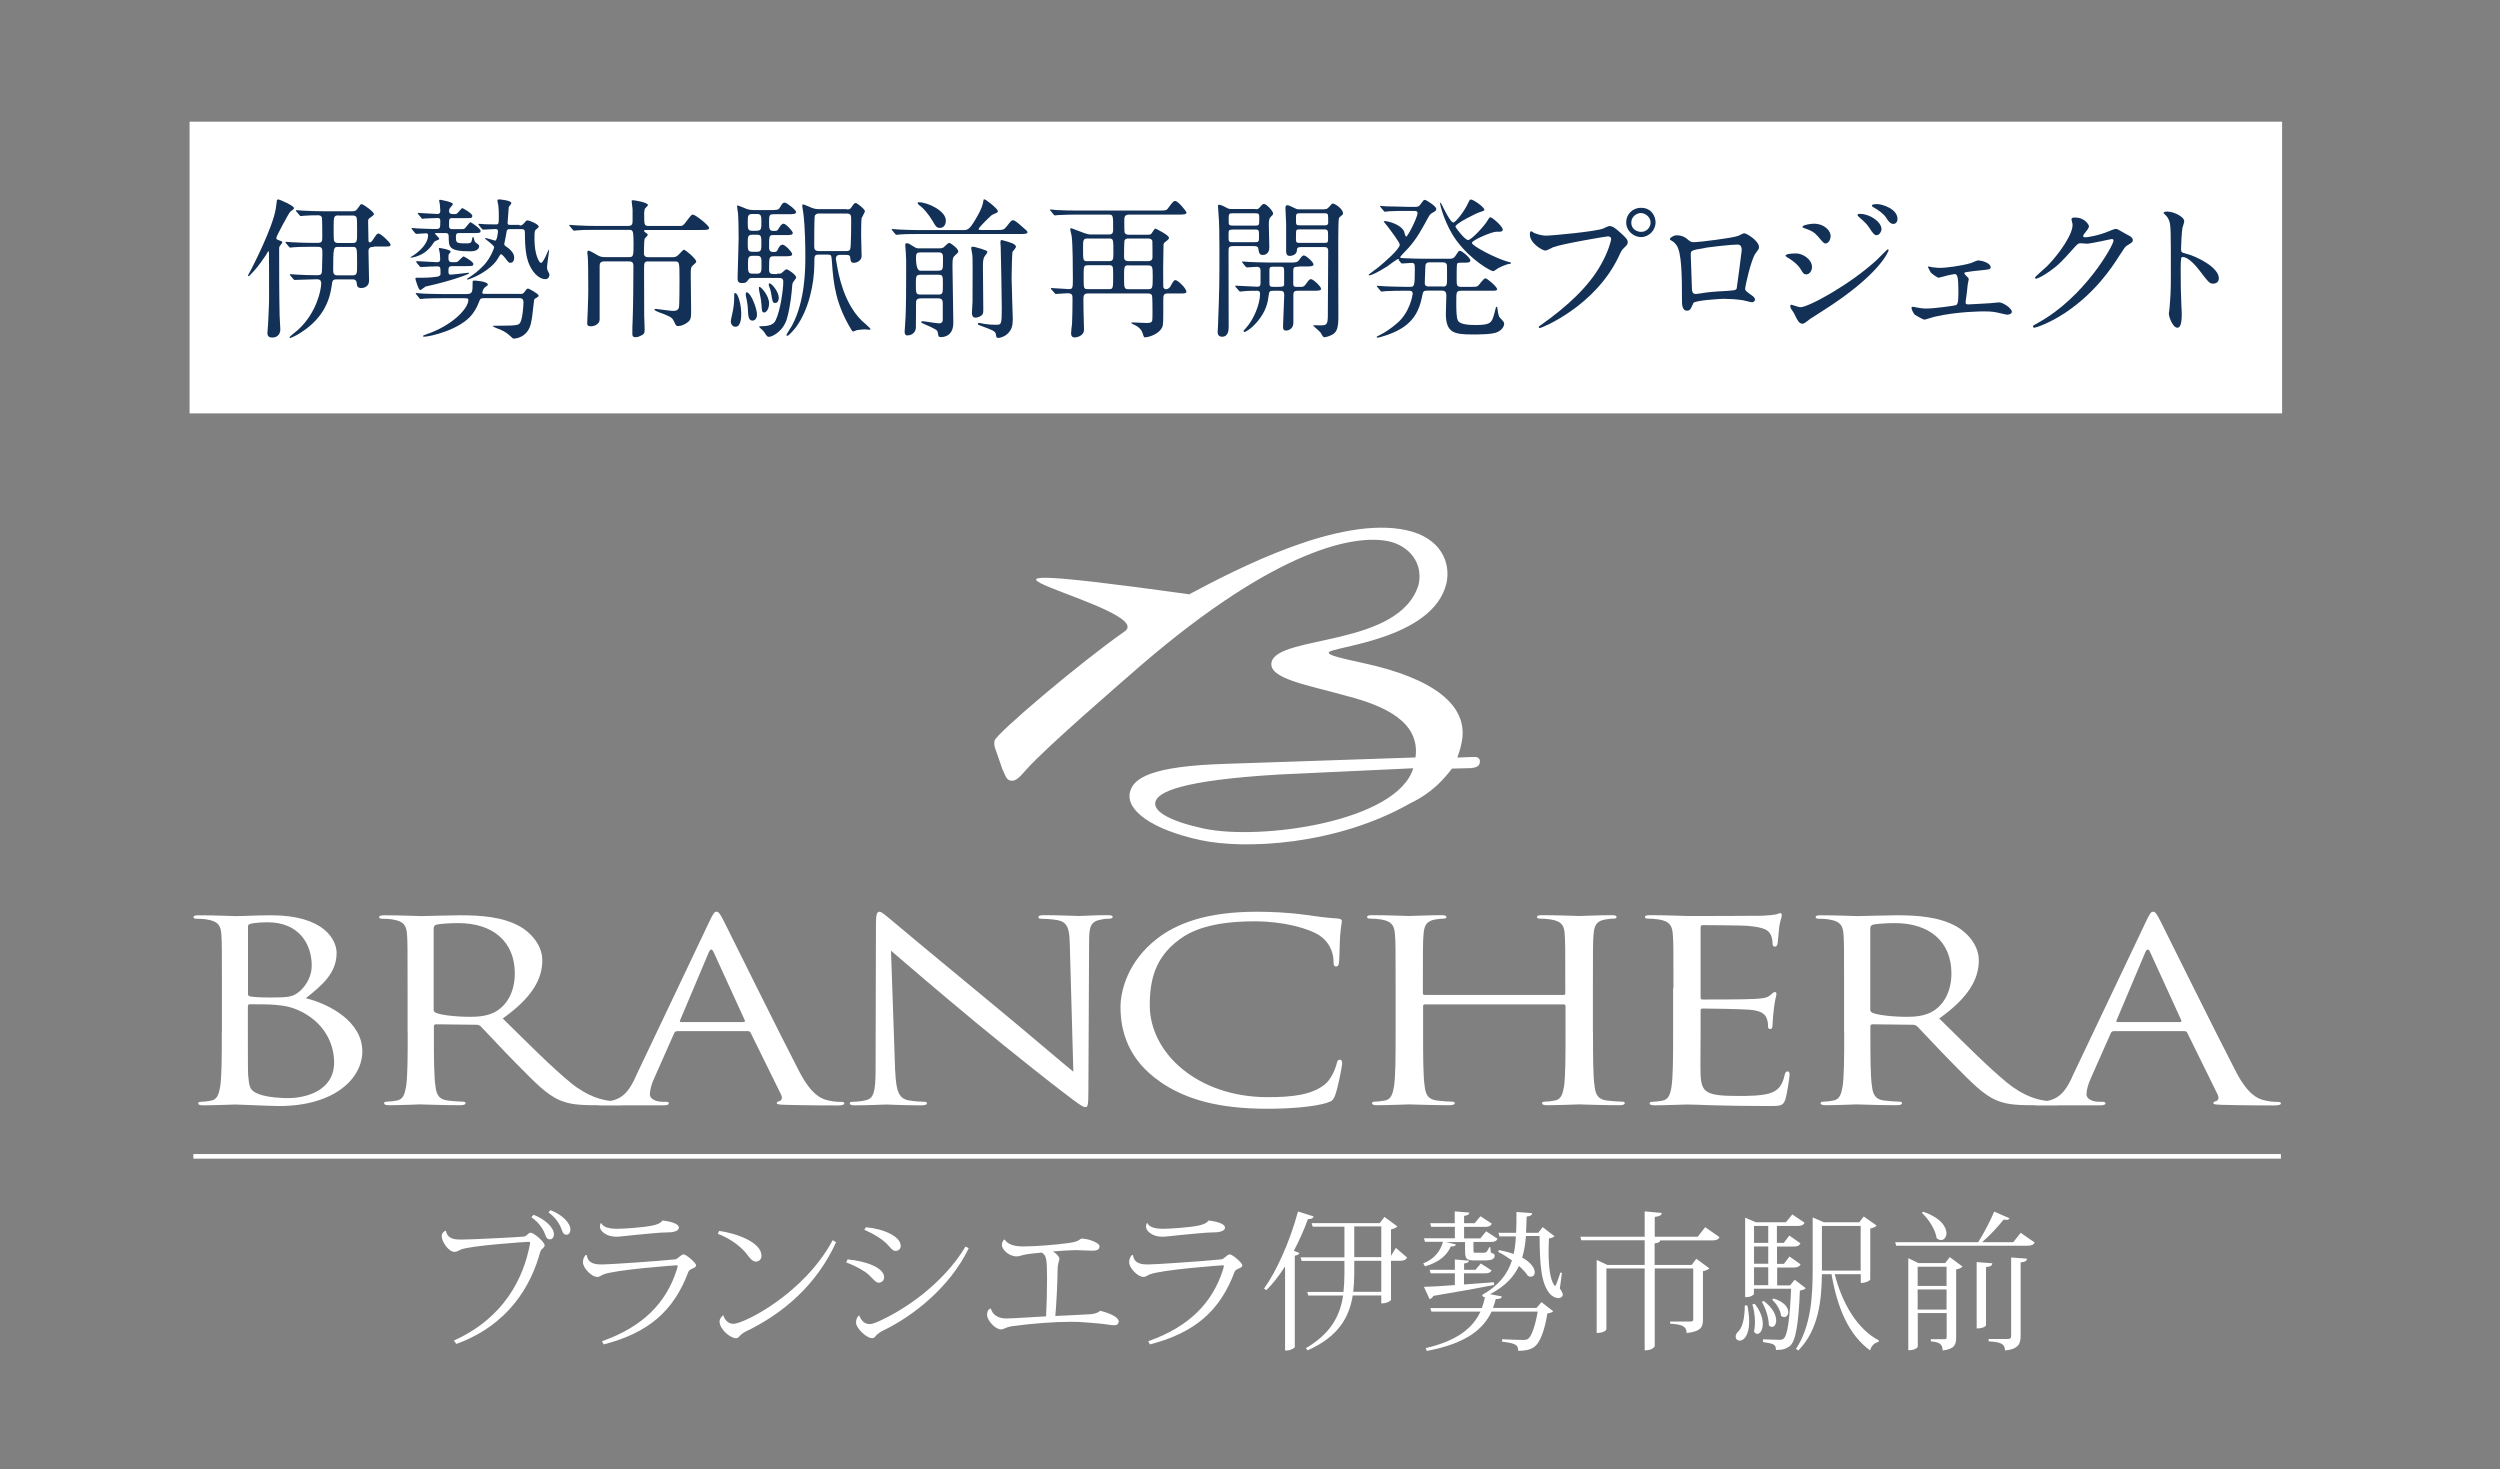 <?xml version="1.0" encoding="UTF-8"?>
<svg id="_レイアウト" data-name="レイアウト" xmlns="http://www.w3.org/2000/svg" viewBox="0 0 211 124">
  <rect x="0" y="0" width="211" height="124" fill="#808080" stroke="none"/>
  <defs>
    <style>
      .cls-1 {
        fill: #fff;
      }

      .cls-2 {
        fill: #133157;
      }
    </style>
  </defs>
  <g>
    <rect class="cls-1" x="16.32" y="97.4" width="176.19" height=".39"/>
    <path class="cls-1" d="M119.28,64.84c-1.37,4.52-12.92,6.13-17.73,5.08-2.71-.59-4.22-1.4-4.04-2.22.19-.86,2.21-1.84,10.41-2.33l11.36-.53ZM84.65,65.01c.2.47.3.8.62.87.46.1.8-.3,1.37-.95,1.82-2.01,7.77-7.13,9.74-8.85,11.4-9.78,18-11.01,20.84-10.39,1.68.37,2.92,1.8,2.51,3.65-1.59,5.29-11.91,4.24-12.41,6.55-.31,1.4,3.11,1.93,6.39,2.86,3.14.82,6.17,2.17,5.76,5.18l-16.05.54c-6.2.19-7.79,1.18-8.06,2.42-.33,1.52,1.9,3.13,5.93,4.01,3.74.82,11.49.45,17.73-3.1,1.92-.92,2.87-2.09,3.53-2.93l1.6-.04c.39-.04.68-.15.73-.4.07-.29-.02-.48-.31-.54h-.35s-1.22.05-1.22.05c.11-.32.24-.68.35-1.21.71-3.25-2.5-5.5-8.21-6.75-1.93-.42-3.05-.67-2.99-.91.1-.49,8.8-1.05,9.93-5.84.39-1.77-.49-3.85-3.37-4.48-5.67-1.24-14.28,3.25-18.36,5.42l-.17-.04c-27.04-3.74-2.11,1.17-5.3,3.19-3.71,2.59-10.81,8.61-10.94,9.19-.06.29,0,.56.12.84l.58,1.68Z"/>
    <g>
      <path class="cls-1" d="M20.93,78.18c0-.13.08-.19.33-.24.44-.08,1.02-.1,1.32-.1,2.7,0,3.73,1.89,3.73,3.65,0,.87-.42,1.63-.99,2.15-.58.51-.97.55-2.51.55-1.02,0-1.52-.06-1.69-.09-.14-.04-.19-.08-.19-.23v-5.69ZM18.72,87.13c0,2.04,0,3.71-.14,4.61-.11.61-.25,1.08-.8,1.16-.25.05-.58.09-.83.09-.16,0-.22.06-.22.13,0,.12.14.17.44.17.83,0,2.57-.07,2.7-.07.22,0,3.04.13,3.67.13,4.72,0,7.04-2.35,7.04-4.62,0-2.48-2.73-3.98-4.77-4.48,1.3-1.04,2.6-2.08,2.6-3.82,0-1.06-1-3.18-5.52-3.18-1.27,0-2.34.07-3,.07-.13,0-1.88-.07-3.12-.07-.3,0-.44.04-.44.17,0,.08.12.12.22.12.25,0,.72.02.94.07.91.15,1.13.49,1.19,1.21.05.68.05,1.27.05,4.58v3.74ZM20.93,84.91c0-.11.05-.15.16-.15.42,0,1.79,0,2.15.05.66.06,1.35.13,2.29.62,2.12,1.13,2.67,2.97,2.67,4.24,0,2.4-2.4,3.01-3.89,3.01-.5,0-1.68-.05-2.42-.32-.85-.32-.85-.61-.95-1.66-.02-.32-.02-2.95-.02-4.58v-1.2Z"/>
      <path class="cls-1" d="M36.61,78.3c0-.12.08-.21.22-.26.27-.06,1.02-.13,1.85-.13,2.95,0,4.77,1.59,4.77,4.24,0,1.62-.72,2.76-1.69,3.27-.64.34-1.4.4-2.07.4-1.22,0-2.48-.15-2.9-.34-.13-.06-.19-.15-.19-.26v-6.94ZM34.41,87.13c0,2.04,0,3.71-.14,4.6-.11.61-.25,1.08-.8,1.16-.25.05-.58.09-.83.09-.16,0-.22.06-.22.13,0,.12.14.17.44.17.83,0,2.57-.07,2.6-.07.13,0,1.87.07,3.39.07.31,0,.44-.07.44-.17,0-.07-.05-.13-.22-.13-.24,0-.86-.04-1.24-.09-.82-.08-.99-.55-1.07-1.16-.14-.9-.14-2.57-.14-4.6v-.51c0-.1.06-.17.19-.17l3.4.04c.16,0,.25.05.36.13.55.56,1.85,1.98,3,3.14,1.58,1.59,2.54,2.63,3.73,3.12.72.29,1.4.4,2.94.4h1.96c.49,0,.66-.05.66-.17,0-.07-.12-.13-.25-.13-.17,0-.55,0-1.07-.06-.7-.08-1.88-.32-3.37-1.53-1.6-1.31-3.47-3.2-5.74-5.43,2.48-1.76,3.34-3.33,3.34-4.9,0-1.46-1.21-2.5-1.91-2.88-1.46-.81-3.31-.93-5.04-.93-.86,0-2.96.07-3.26.07-.14,0-1.88-.07-3.12-.07-.3,0-.44.04-.44.17,0,.08.11.12.22.12.25,0,.72.02.94.07.91.15,1.13.49,1.19,1.21.05.68.05,1.27.05,4.58v3.74Z"/>
      <path class="cls-1" d="M57.48,86.26c-.08,0-.14-.05-.08-.15l2.42-5.73c.14-.32.28-.32.42,0l2.62,5.73c.02.09.02.15-.12.15h-5.26ZM53.62,90.95c-.5,1.06-1.05,1.87-2.32,2-.22.02-.61.04-.81.04-.14,0-.24.04-.24.13,0,.12.16.17.52.17,1.3,0,2.83,0,3.13,0s1.48,0,2.14,0c.25,0,.41-.05.41-.17,0-.09-.08-.13-.28-.13h-.27c-.47,0-1.05-.2-1.05-.62,0-.38.14-.89.39-1.42l1.66-3.75c.05-.11.13-.17.28-.17h5.93c.13,0,.19.04.24.13l2.57,5.22c.17.34,0,.53-.17.57-.11.02-.19.06-.19.15,0,.13.3.13.82.15,1.91.05,3.92.05,4.33.05.31,0,.55-.05.55-.17,0-.11-.11-.13-.27-.13-.28,0-.69-.02-1.11-.13-.58-.13-1.38-.47-2.38-2.35-1.68-3.23-6.01-11.99-6.42-12.8-.33-.66-.45-.77-.61-.77s-.27.12-.6.83l-6.26,13.17Z"/>
      <path class="cls-1" d="M157.86,78.3c0-.12.08-.21.22-.26.27-.06,1.02-.13,1.85-.13,2.95,0,4.77,1.59,4.77,4.24,0,1.62-.72,2.76-1.69,3.27-.64.34-1.4.4-2.07.4-1.22,0-2.48-.15-2.9-.34-.13-.06-.19-.15-.19-.26v-6.94ZM155.65,87.13c0,2.04,0,3.71-.14,4.6-.11.61-.25,1.08-.8,1.16-.25.05-.58.09-.83.09-.16,0-.22.06-.22.13,0,.12.14.17.44.17.83,0,2.57-.07,2.6-.07.13,0,1.87.07,3.39.07.31,0,.44-.07.44-.17,0-.07-.05-.13-.22-.13-.24,0-.86-.04-1.24-.09-.82-.08-.99-.55-1.07-1.16-.14-.9-.14-2.57-.14-4.6v-.51c0-.1.06-.17.19-.17l3.4.04c.16,0,.25.05.36.13.55.56,1.85,1.98,3,3.14,1.58,1.59,2.54,2.63,3.73,3.12.72.29,1.4.4,2.94.4h1.96c.49,0,.66-.05.66-.17,0-.07-.12-.13-.25-.13-.17,0-.55,0-1.07-.06-.7-.08-1.88-.32-3.37-1.53-1.6-1.31-3.47-3.2-5.74-5.43,2.48-1.76,3.34-3.33,3.34-4.9,0-1.46-1.21-2.5-1.91-2.88-1.46-.81-3.31-.93-5.04-.93-.86,0-2.96.07-3.26.07-.14,0-1.88-.07-3.12-.07-.3,0-.44.04-.44.17,0,.08.11.12.22.12.25,0,.72.02.94.07.91.15,1.13.49,1.19,1.21.05.68.05,1.27.05,4.58v3.74Z"/>
      <path class="cls-1" d="M178.72,86.26c-.08,0-.14-.05-.08-.15l2.42-5.73c.14-.32.28-.32.42,0l2.62,5.73c.02.09.02.15-.12.15h-5.26ZM174.87,90.95c-.5,1.06-1.05,1.87-2.32,2-.22.02-.61.04-.81.04-.14,0-.24.04-.24.13,0,.12.16.17.52.17,1.3,0,2.83,0,3.13,0s1.48,0,2.14,0c.25,0,.41-.05.41-.17,0-.09-.08-.13-.28-.13h-.27c-.47,0-1.05-.2-1.05-.62,0-.38.14-.89.39-1.42l1.66-3.75c.05-.11.13-.17.28-.17h5.93c.13,0,.19.04.24.13l2.57,5.22c.17.34,0,.53-.17.57-.11.02-.19.06-.19.15,0,.13.3.13.82.15,1.91.05,3.92.05,4.33.05.31,0,.55-.05.55-.17,0-.11-.11-.13-.27-.13-.28,0-.69-.02-1.11-.13-.58-.13-1.38-.47-2.38-2.35-1.68-3.23-6.01-11.99-6.42-12.8-.33-.66-.45-.77-.61-.77s-.27.12-.6.83l-6.26,13.17Z"/>
      <path class="cls-1" d="M75.56,90.4c.06,1.73.33,2.29,1.07,2.46.53.1,1.14.13,1.39.13.13,0,.21.04.21.13,0,.12-.16.17-.49.17-1.57,0-2.68-.07-2.92-.07s-1.41.07-2.65.07c-.28,0-.45-.03-.45-.17,0-.09.08-.13.22-.13.22,0,.72-.02,1.13-.13.7-.15.83-.76.83-2.69l.03-12.16c0-.83.08-1.06.3-1.06s.69.47.97.68c.42.36,4.52,3.78,8.77,7.28,2.73,2.25,5.74,4.84,6.62,5.54l-.3-10.78c-.03-1.38-.22-1.85-1.07-2.02-.5-.08-1.13-.11-1.36-.11-.19,0-.21-.06-.21-.15,0-.13.21-.15.54-.15,1.24,0,2.57.07,2.88.07s1.21-.07,2.34-.07c.3,0,.5.02.5.15,0,.08-.11.15-.31.15-.13,0-.33,0-.66.07-.91.15-1.02.62-1.02,1.89l-.06,12.43c0,1.4-.05,1.51-.25,1.51-.22,0-.55-.23-2.02-1.36-.3-.21-4.27-3.33-7.19-5.75-3.2-2.65-6.32-5.33-7.2-6.09l.35,10.16Z"/>
      <path class="cls-1" d="M97.91,91.29c-2.68-1.84-3.34-4.26-3.34-6.28,0-1.42.64-3.9,3.09-5.79,1.66-1.28,4.17-2.27,8.41-2.27,1.11,0,2.65.06,4.01.25,1.05.15,1.93.27,2.81.32.3.02.36.11.36.24,0,.16-.08.42-.14,1.19-.05.7-.05,1.87-.09,2.18-.02.32-.08.44-.25.44-.19,0-.22-.14-.22-.44,0-.83-.44-1.69-1.16-2.16-.97-.64-3.09-1.21-5.52-1.21-3.67,0-5.38.82-6.34,1.54-2.02,1.49-2.49,3.38-2.49,5.54,0,4.05,4.05,7.76,9.95,7.76,2.08,0,3.7-.19,4.81-1.06.58-.46.93-1.4,1.02-1.78.05-.24.11-.32.27-.32.14,0,.19.15.19.32,0,.15-.33,1.99-.61,2.72-.17.4-.22.44-.72.61-1.1.34-3.2.49-4.97.49-4.13,0-6.93-.79-9.1-2.3"/>
      <path class="cls-1" d="M134.45,87.13c0,2.04,0,3.71.14,4.6.08.61.25,1.08,1.08,1.16.38.05.99.09,1.24.09.17,0,.22.06.22.13,0,.1-.14.17-.44.17-1.52,0-3.26-.07-3.39-.07-.14,0-1.88.07-2.71.07-.3,0-.44-.05-.44-.17,0-.07.06-.13.22-.13.26,0,.58-.04.83-.09.55-.08.69-.55.8-1.16.13-.9.13-2.57.13-4.6v-2.23c0-.09-.08-.13-.16-.13h-11.69c-.09,0-.17.02-.17.13v2.23c0,2.04,0,3.71.14,4.6.08.61.25,1.08,1.07,1.16.39.05.99.09,1.24.09.17,0,.22.06.22.13,0,.1-.14.17-.44.17-1.51,0-3.25-.07-3.39-.07s-1.87.07-2.7.07c-.31,0-.45-.05-.45-.17,0-.07.06-.13.22-.13.25,0,.58-.04.83-.09.55-.08.69-.55.8-1.16.14-.9.14-2.57.14-4.6v-3.74c0-3.31,0-3.9-.06-4.58-.06-.72-.28-1.06-1.18-1.21-.22-.04-.69-.07-.94-.07-.11,0-.23-.04-.23-.12,0-.13.14-.17.44-.17,1.24,0,2.98.07,3.11.07s1.88-.07,2.71-.07c.31,0,.44.04.44.17,0,.08-.11.12-.22.12-.2,0-.36.02-.69.07-.74.11-.96.47-1.02,1.21-.06.68-.06,1.27-.06,4.58v.45c0,.11.08.13.17.13h11.69c.09,0,.16-.02.16-.13v-.45c0-3.31,0-3.9-.05-4.58-.05-.72-.27-1.06-1.19-1.21-.22-.04-.68-.07-.93-.07-.11,0-.22-.04-.22-.12,0-.13.14-.17.45-.17,1.24,0,2.98.07,3.12.07.13,0,1.87-.07,2.7-.07.31,0,.45.04.45.17,0,.08-.11.12-.22.12-.19,0-.37.02-.7.07-.74.11-.96.47-1.02,1.21-.06.68-.06,1.27-.06,4.58v3.74Z"/>
      <path class="cls-1" d="M141.24,83.39c0-3.31,0-3.9-.06-4.58-.06-.72-.28-1.06-1.19-1.21-.22-.04-.69-.07-.94-.07-.11,0-.22-.04-.22-.12,0-.13.14-.17.44-.17,1.25,0,2.99.07,3.12.07.19,0,5.68,0,6.31-.02.53-.02.97-.07,1.19-.11.14-.02.24-.11.38-.11.09,0,.11.09.11.2,0,.15-.13.4-.22,1-.03.21-.09,1.15-.14,1.4-.03.11-.09.23-.2.23-.16,0-.22-.11-.22-.28,0-.15-.02-.51-.17-.76-.19-.34-.47-.59-1.95-.72-.47-.04-3.48-.06-3.78-.06-.11,0-.17.06-.17.21v5.86c0,.15.03.21.17.21.36,0,3.75,0,4.39-.05.66-.04,1.05-.08,1.3-.3.19-.17.3-.28.41-.28.09,0,.13.04.13.17s-.13.49-.21,1.19c-.05.42-.12,1.21-.12,1.36,0,.17,0,.4-.19.4-.13,0-.19-.08-.19-.19,0-.21,0-.42-.11-.7-.11-.3-.36-.65-1.44-.74-.74-.06-3.47-.1-3.94-.1-.14,0-.2.06-.2.15v1.87c0,.72-.03,3.18,0,3.62.08,1.47.5,1.74,3.2,1.74.72,0,1.93,0,2.65-.23.72-.24,1.05-.66,1.24-1.53.06-.23.11-.31.25-.31.17,0,.17.17.17.31,0,.17-.22,1.62-.36,2.06-.19.55-.42.55-1.49.55-4.17,0-6.01-.13-6.81-.13-.13,0-1.88.07-2.71.07-.3,0-.44-.05-.44-.17,0-.07.06-.13.22-.13.25,0,.58-.04.83-.09.55-.08.69-.55.79-1.16.14-.9.14-2.57.14-4.6v-3.74Z"/>
    </g>
    <g>
      <path class="cls-1" d="M38.33,113.13c4.21-1.9,5.86-5.25,6.4-8.14,0-.03.01-.05.01-.08,0-.08-.05-.1-.16-.1-.13,0-4.97.32-5.7.66-.19.08-.32.19-.52.19-.47,0-1.08-.82-1.08-1.35,0-.23.19-.39.34-.44h.01c.15.75.82.75,1.34.75.68,0,4.43-.18,5.24-.25.27-.03.37-.33.56-.33.32,0,1.2.82,1.2,1.06,0,.13-.11.21-.2.3-.08.06-.13.13-.18.28-.76,2.81-2.66,6.15-7.08,7.75l-.2-.29ZM45.03,102.53c.92.34,1.72,1.06,1.72,1.63,0,.32-.17.44-.33.44-.18,0-.28-.06-.39-.35-.14-.44-.51-1.06-1.18-1.51l.18-.22ZM46.46,102.14c1,.37,1.68,1.1,1.68,1.61,0,.33-.15.46-.32.46-.18,0-.28-.06-.39-.37-.14-.42-.47-1.05-1.14-1.51l.16-.19Z"/>
      <path class="cls-1" d="M50.81,113.2c3.39-1.2,5.42-3.18,6.33-6.1.04-.13.05-.2.05-.25s-.03-.06-.09-.06c-.08,0-5.21.37-6.19.78-.15.06-.27.2-.51.2-.49,0-1.2-.77-1.2-1.23,0-.25.09-.48.23-.61h.1c.08.79.87.79,1.3.79.57,0,4.61-.27,6.15-.43.27-.04.47-.42.72-.42.21,0,1.05.71,1.05.92,0,.16-.18.22-.3.27-.11.05-.3.14-.35.28-1.23,3.29-3.34,5.14-7.15,6.13l-.14-.27ZM50.75,103.23c.15.34.63.48,1.34.48.53,0,2.23-.11,3.01-.28.39-.09.67-.2.81-.42.7.08,1.39.27,1.39.61,0,.25-.42.39-.87.39-.72,0-1.95.14-2.94.23-.58.05-1.14.14-1.47.14-.9,0-1.39-.52-1.39-.85,0-.11.03-.23.09-.3h.03Z"/>
      <path class="cls-1" d="M60.69,103.89c1.44.19,3.58.95,3.58,2.1,0,.29-.2.49-.49.49-.25,0-.52-.32-.67-.53-.4-.57-1.34-1.38-2.52-1.81l.1-.25ZM70.56,104.85c-1.61,3.56-4.45,6.01-7.58,7.51-.61.29-.58.59-.86.59-.47,0-1.39-.75-1.39-1.43,0-.18.15-.41.32-.52.08.33.37.73.84.73.92,0,6-2.58,8.39-7.06l.29.18Z"/>
      <path class="cls-1" d="M71.53,106.29c1.65.16,3.09.73,3.09,1.51,0,.27-.2.46-.47.46-.23,0-.48-.34-.82-.66-.34-.32-1.05-.73-1.91-1.05l.11-.25ZM81.76,105.35c-1.6,3.35-4.81,5.78-7.13,6.9-.34.16-.51.3-.61.39-.14.13-.19.3-.42.3-.46.01-1.35-.85-1.35-1.3,0-.28.09-.52.27-.62.19.49.48.73.87.73.16,0,.35-.05.57-.14,2.38-1.02,5.67-3.29,7.53-6.4l.27.14ZM73.08,103.58c1.58.14,2.94.81,2.94,1.57,0,.28-.2.43-.46.43-.23,0-.46-.35-.76-.65-.39-.37-1-.76-1.85-1.14l.13-.21Z"/>
      <path class="cls-1" d="M94.4,111.56c0,.22-.14.29-.38.29-.29,0-.71-.1-1.19-.14-.51-.04-1.24-.11-1.77-.14-.22-.01-.46-.01-.71-.01-1.39,0-3.24.14-4.91.37-.66.1-.66.27-.97.27-.46,0-1.16-.75-1.16-1.23,0-.27.08-.49.32-.53.21.71.84.84,1.34.84.37,0,2.8-.15,3.32-.18.05-.96.08-2.2.08-3.15,0-1.73-.06-1.96-.43-2.23-.46.04-.9.08-1.22.13-.56.08-.59.19-.92.19-.66,0-1.24-.59-1.24-.96,0-.18.1-.46.24-.46.25.43.87.58,1.51.58,1.05,0,2.75-.13,3.9-.29,1.05-.15.86-.37,1.11-.37.48,0,1.48.33,1.48.65,0,.28-.22.37-.59.37-.2,0-1.2-.05-1.43-.05-.37,0-1.11.05-1.91.11.28.18.54.44.54.61,0,.25-.15.32-.15,1.03-.01.99-.09,2.65-.19,3.81.8-.04,2.27-.1,2.95-.15.35-.03.63-.1.84-.29.96.25,1.57.57,1.57.95Z"/>
      <path class="cls-1" d="M96.91,113.2c3.39-1.2,5.42-3.18,6.33-6.1.04-.13.05-.2.05-.25s-.03-.06-.09-.06c-.08,0-5.21.37-6.19.78-.15.06-.27.2-.51.2-.49,0-1.2-.77-1.2-1.23,0-.25.09-.48.23-.61h.1c.08.79.87.79,1.3.79.57,0,4.61-.27,6.15-.43.27-.04.47-.42.72-.42.21,0,1.05.71,1.05.92,0,.16-.18.22-.3.27-.11.05-.3.14-.35.28-1.23,3.29-3.34,5.14-7.15,6.13l-.14-.27ZM96.84,103.23c.15.34.63.48,1.34.48.53,0,2.23-.11,3.01-.28.39-.09.67-.2.81-.42.7.08,1.39.27,1.39.61,0,.25-.42.39-.87.39-.72,0-1.95.14-2.94.23-.58.05-1.14.14-1.47.14-.9,0-1.39-.52-1.39-.85,0-.11.03-.23.09-.3h.03Z"/>
      <path class="cls-1" d="M106.68,108.76c1.06-1.46,2.2-4.01,2.87-6.51l1.32.42c-.05.14-.16.23-.48.22-.34.94-.75,1.85-1.19,2.68l.47.18c-.04.11-.16.2-.39.23v7.72c-.01.06-.35.28-.67.28h-.15v-7.1c-.49.77-1.02,1.46-1.58,2.01l-.19-.13ZM117.81,105.32l.95.82c-.11.18-.24.27-.6.27h-.76v3.32s-.25.28-.82.28v-.67h-2.41c-.3,1.87-1.24,3.49-3.81,4.63l-.14-.19c2.08-1.22,2.87-2.68,3.14-4.44h-2.94l-.09-.3h3.06c.05-.49.08-1.01.08-1.56v-1.06h-3.61l-.09-.3h3.7v-2.59h-2.68l-.09-.3h5.75l.4-.52,1.09.8c-.09.1-.29.2-.54.25v2.23l.4-.65ZM116.58,109.03v-2.62h-2.28v1.04c0,.54-.03,1.08-.09,1.58h2.37ZM114.3,103.51v2.59h2.28v-2.59h-2.28Z"/>
      <path class="cls-1" d="M122.89,105.01c-.04.15-.16.2-.44.19-.3.7-.95,1.33-2.18,1.68l-.15-.25c.99-.38,1.46-1.09,1.67-1.82h-1.52l-.09-.3h2.61v-.97h-2l-.08-.3h2.07v-1l1.23.1c-.01.16-.11.23-.44.28v.62h.89l.49-.59.96.63c-.1.19-.24.27-.58.27h-1.76v.97h1.37l.49-.6.96.63c-.09.19-.23.27-.57.27h-1.46v.58c0,.29,0,.33.15.33h.67c.23,0,.29,0,.52-.47h.08l.05.46c.29.11.32.14.32.25,0,.3-.25.41-.86.41h-.8c-.77,0-.84-.11-.84-.97v-.58h-1.61l.84.2ZM123.57,108.41c.79-.06,1.65-.13,2.51-.19l.03.23c-1.19.24-2.85.54-5.13.92-.08.16-.2.24-.32.28l-.48-1.04c.56-.01,1.49-.06,2.61-.15v-.99h-2.04l-.09-.3h2.13v-.87l1.19.1c-.03.14-.11.2-.41.24v.53h.96l.45-.53.91.58c-.1.18-.23.25-.57.25h-1.76v.94ZM131.83,107.41l-.18,1.34c.16.23.25.39.25.52s-.13.29-.37.29-.54-.15-.73-.37c-.75-.91-.84-2.48-.86-4.87h-1.15c-.05.63-.14,1.24-.32,1.82.78.43,1.06.91,1.06,1.24,0,.23-.13.37-.33.37-.06,0-.15-.01-.24-.06-.17-.27-.44-.56-.76-.84-.43.91-1.16,1.71-2.44,2.38l1,.19c-.05.18-.19.22-.52.22-.06.25-.14.51-.23.75h3.67l.42-.49.99.77c-.09.09-.25.16-.49.18-.23,1.43-.62,2.52-1.15,2.86-.34.22-.73.3-1.32.3,0-.42-.06-.63-1.35-.77v-.21c.47.03,1.4.06,1.71.06.24,0,.37-.01.48-.09.3-.23.61-1.11.81-2.3h-3.89c-.71,1.53-2.23,2.71-5.47,3.32l-.09-.24c2.67-.62,3.98-1.7,4.62-3.08h-4.14l-.09-.3h4.35c.11-.3.2-.62.27-.95l-.11.05-.15-.2c1.44-.81,2.16-1.78,2.53-2.92-.39-.28-.8-.54-1.16-.72l.06-.15c.48.09.9.2,1.24.33.11-.47.17-.97.19-1.49h-1.38l-.09-.3h1.49c.03-.56.03-1.15.03-1.76l1.32.1c-.01.16-.09.24-.46.29-.01.47-.03.92-.05,1.37h1.03l.37-.48,1,.77c-.08.09-.24.15-.47.19-.01.37-.03.72-.03,1.06,0,1.35.13,2.38.47,2.87.04.05.06.08.08.08.08,0,.4-.99.45-1.14l.13.04Z"/>
      <path class="cls-1" d="M143.91,103.57l1.22.85c-.1.18-.24.27-.61.27h-4.4c-.03.15-.14.21-.47.25v1.82h3.13l.39-.52,1.1.81c-.08.09-.29.2-.54.24v4.09c0,.6-.14.99-1.38,1.13,0-.65-.53-.73-1.39-.79v-.18h1.66c.22,0,.29-.04.29-.19v-4.29h-3.25v6.56s-.14.35-.85.35v-6.91h-3.23v5.14s-.1.3-.82.3v-6.16l.9.42h3.15v-2.08h-5.35l-.08-.3h5.43v-2.14l1.44.13c-.01.2-.16.28-.59.34v1.67h3.63l.63-.81Z"/>
      <path class="cls-1" d="M147.48,110.18c.1.53.15.99.15,1.35,0,1.2-.46,1.62-.8,1.62-.19,0-.34-.14-.34-.34,0-.1.04-.22.13-.34.42-.34.63-1.1.64-2.29h.22ZM151.45,107.99l.95.73c-.09.11-.24.16-.49.2-.11,2.8-.35,4.28-.84,4.68-.32.25-.64.34-1.18.34,0-.47-.19-.54-1.09-.67v-.23c.38.01,1.06.04,1.34.04.22,0,.3-.01.41-.11.32-.28.51-1.68.62-4.2h-3.14v.44c0,.06-.25.27-.63.27h-.11v-6.71l.9.39h2.54l.54-.66,1.04.7c-.1.19-.27.27-.59.27h-1.75v1.43h.58l.47-.62.94.66c-.1.19-.25.27-.58.27h-1.4v1.46h.58l.47-.62.94.66c-.1.19-.25.27-.58.27h-1.4v1.51h1.09l.39-.48ZM148.1,110.04c.51.65.68,1.24.68,1.7,0,.51-.23.84-.46.84-.1,0-.19-.06-.28-.18.05-.24.08-.51.08-.79,0-.54-.09-1.11-.22-1.52l.19-.05ZM149.24,103.47h-1.2v1.43h1.2v-1.43ZM149.24,106.66v-1.46h-1.2v1.46h1.2ZM148.04,106.96v1.51h1.2v-1.51h-1.2ZM148.86,109.8c.8.61,1.05,1.22,1.05,1.65,0,.33-.16.54-.35.54-.09,0-.18-.04-.27-.14,0-.62-.28-1.47-.59-1.97l.16-.08ZM149.68,109.59c.95.29,1.25.79,1.25,1.14,0,.25-.15.43-.34.43-.09,0-.18-.03-.27-.11-.04-.47-.39-1.04-.75-1.34l.1-.11ZM157.04,107.54h-2.19c.62,2.44,1.9,4.65,3.73,5.59l-.03.13c-.32.06-.59.3-.72.71-1.76-1.28-2.75-3.51-3.25-6.43h-.81c-.03,2.15-.25,4.67-1.99,6.44l-.2-.13c1.27-1.94,1.41-4.38,1.41-6.77v-4.33l.94.41h2.99l.38-.49,1.09.77c-.08.1-.29.2-.54.25v4.32s-.24.27-.8.27v-.73ZM153.77,103.47v3.77h3.27v-3.77h-3.27Z"/>
      <path class="cls-1" d="M170.55,104.05l1.18.82c-.1.18-.25.27-.62.27h-11.07l-.09-.3h7.01c.48-.76,1.03-1.81,1.35-2.58l1.29.56c-.04.1-.13.14-.27.14-.05,0-.13-.01-.22-.03-.46.58-1.15,1.33-1.82,1.91h2.63l.62-.78ZM164.17,106.61l.39-.51,1.08.8c-.08.09-.29.2-.54.24v5.73c0,.59-.11.99-1.14,1.11,0-.61-.39-.71-1-.77v-.18h1.13c.15,0,.21-.03.21-.18v-2.03h-2.44v2.84s-.1.3-.8.3v-7.77l.85.41h2.27ZM164.29,106.91h-2.44v1.62h2.44v-1.62ZM161.85,110.53h2.44v-1.7h-2.44v1.7ZM162.32,102.27c1.49.52,1.96,1.29,1.96,1.81,0,.34-.2.58-.46.58-.11,0-.24-.05-.37-.16-.09-.71-.68-1.62-1.24-2.13l.1-.1ZM166.83,106.52l1.32.1c-.01.19-.13.28-.53.32v4.91s-.1.27-.79.27v-5.59ZM169.45,113.01c.23,0,.29-.08.29-.27v-6.61l1.34.1c-.03.18-.1.27-.54.32v6.2c0,.65-.16,1.11-1.32,1.23,0-.59-.42-.71-1.38-.77v-.2h1.61Z"/>
    </g>
  </g>
  <rect class="cls-1" x="16" y="10.27" width="176.61" height="24.62"/>
  <g>
    <path class="cls-2" d="M23.68,20.69c-.09.1-.12.14-.12.32,0,1.79,0,3.88.04,5.62,0,.18.06,1,.06,1.17,0,.42-.27.69-.68.69-.23,0-.41-.08-.41-.39,0-.1.04-.56.05-.65.01-.15.09-1.7.09-2.26s0-3.58-.01-3.83c0-.09,0-.15-.05-.15-.03,0-.04.04-.2.31-.57.87-.92,1.26-1.25,1.6-.05.05-.18.19-.22.19-.03,0-.05-.01-.05-.05,0-.05.19-.36.22-.42.14-.28,1.86-3.58,2.13-5.25.04-.26.04-.28.08-.62.01-.1.05-.14.13-.14.1,0,1.32.53,1.32.73,0,.08-.03.1-.31.31-.12.1-1.18,2.07-1.18,2.21,0,.13.06.14.33.24.12.04.17.05.17.13,0,.07-.03.09-.14.23ZM31.54,20.84c-.24,0-.44.03-.44.37,0,.39.05,2.13.05,2.48,0,.55-.51.62-.63.62-.37,0-.39-.17-.41-.42-.04-.31-.24-.31-.41-.31h-1.25c-.39,0-.4.09-.46.58-.18,1.25-.76,2.86-2.91,4.1-.18.1-.54.27-.58.27s-.06-.04-.06-.07c0-.06.6-.51.71-.62,1.58-1.44,1.96-3.39,1.96-3.92,0-.32-.19-.35-.39-.35-.21,0-1.23.03-1.66.05-.04,0-.17.01-.19.01-.04,0-.06-.03-.12-.08l-.24-.29s-.05-.05-.05-.09c0-.01.03-.03.05-.03.09,0,.49.04.57.04.53.03,1.13.05,1.64.05.4,0,.46-.08.46-.54,0-.2.03-1.1.03-1.28,0-.44-.01-.58-.41-.58h-.4c-.3,0-1.18,0-1.63.04-.04,0-.23.03-.27.03s-.06-.03-.12-.08l-.24-.29s-.05-.06-.05-.09.01-.03.04-.03c.09,0,.49.04.58.04.58.03,1.16.05,1.76.05h.32c.4,0,.41-.14.41-.49,0-.23,0-1.51-.03-1.62-.03-.18-.18-.22-.32-.22-.35,0-.89.01-1.19.04-.05,0-.24.03-.28.03s-.06-.03-.1-.08l-.26-.3s-.05-.06-.05-.09c0-.01.01-.03.04-.03.09,0,.49.04.58.04.58.03,1.16.05,1.76.05h2.39c.23,0,.33-.04.51-.32.17-.24.18-.28.27-.28.15,0,1.04.65,1.04.83,0,.05-.03.12-.31.31-.14.09-.18.13-.18.33,0,.12.03,1.55.03,1.58,0,.06.01.18.12.18.12,0,.26-.21.31-.31.27-.4.3-.44.42-.44.19,0,1.01.78,1.01.92,0,.18-.06.18-.68.18h-.73ZM28.56,20.84c-.4,0-.44,0-.44,1.93,0,.39.1.47.41.47h1.19c.42,0,.42-.1.42-1,0-1.4-.01-1.4-.42-1.4h-1.17ZM28.57,18.18c-.41,0-.41.12-.41,1.07s0,1.08.1,1.17c.09.09.22.09.31.09h1.17c.4,0,.4-.13.4-.86,0-.44,0-1.18-.04-1.28-.06-.18-.26-.18-.36-.18h-1.17Z"/>
    <path class="cls-2" d="M38.79,19.67c-.17,0-.31,0-.31.29,0,.53,0,.58.86.58.21,0,.37,0,.44-.13.04-.05.08-.42.14-.42.03,0,.04.03.05.04.01.05.08.33.12.39.04.05.35.24.35.32,0,.47-.59.47-.75.47-1.82,0-1.82-.35-1.82-1.26,0-.23-.09-.28-.31-.28h-.76c-.05,0-.09,0-.09.04,0,.05.36.35.36.44,0,.06-.04.08-.2.14-.15.05-.21.1-.24.15-.24.36-.28.41-.55.67-.56.54-1.43.67-1.43.63s.01-.05.17-.14c.62-.4,1.31-1.05,1.31-1.76,0-.13-.09-.15-.18-.15-.12,0-.72.05-.81.05-.04,0-.06-.03-.12-.08l-.24-.3q-.05-.06-.05-.09s.03-.03.04-.03c.06,0,.4.03.46.04.18.01,1.21.05,1.49.05.44,0,.44-.06.44-.64,0-.14,0-.29-.21-.29-.23,0-.9.03-1.1.04-.03,0-.15.03-.18.03-.05,0-.08-.03-.12-.09l-.24-.29c-.05-.05-.06-.06-.06-.08,0-.03.03-.04.05-.04.23,0,1.35.09,1.6.09.23,0,.26-.14.26-.28,0-.1-.03-.37-.04-.55,0-.05-.06-.26-.06-.31,0-.01.01-.06.09-.06.01,0,1.07.18,1.07.36,0,.05-.03.08-.22.31-.06.06-.1.17-.1.26,0,.28.19.28.45.28.09,0,.17,0,.24-.07.08-.06.37-.44.42-.44s.85.46.85.64c0,.21-.06.21-.62.21h-1.07c-.27,0-.27.06-.27.6,0,.19,0,.33.3.33h.77c.1,0,.19,0,.28-.08.08-.08.39-.51.45-.51.05,0,.86.54.86.73s-.08.19-.68.19h-1.08ZM35.17,22.16q-.05-.07-.05-.09s.01-.03.04-.03c.27,0,1.48.09,1.72.09s.27-.13.27-.22c0-.03,0-.26-.03-.55,0-.05-.08-.31-.08-.37,0-.04.01-.06.06-.06s.94.14.94.31c0,.04-.13.18-.15.2-.04.05-.04.21-.04.28,0,.24.01.41.31.41.33,0,.37,0,.45-.04.09-.05.45-.45.51-.45.05,0,.83.45.83.63,0,.19-.06.19-.69.19h-1.08c-.33,0-.33.13-.33.46,0,.13,0,.26.2.26.04,0,.51-.05.6-.06.14-.01.8-.1.87-.1.03,0,.08.01.08.04,0,.09-1.66.68-3.49,1.08-.1.01-.21.04-.24.08-.32.23-.36.26-.4.26-.15,0-.41-.9-.41-.95,0-.09.05-.09.13-.09.82,0,1.09,0,1.72-.09.1-.01.27-.08.27-.23,0-.58,0-.64-.32-.64-.35,0-.9.04-1.16.05-.03,0-.15.01-.18.01-.04,0-.06-.03-.12-.08l-.24-.29ZM43.86,24.81c.21,0,.3,0,.42-.19.08-.12.19-.27.29-.27.05,0,.89.44.89.6,0,.08-.12.14-.17.18-.21.1-.21.13-.23.35-.14,1.32-.17,1.46-.27,1.89-.31,1.17-1.36,1.21-1.43,1.21s-.09-.03-.32-.24c-.32-.31-.71-.5-1.12-.64-.05-.03-.31-.12-.31-.17,0-.03.01-.04.04-.04h.54c1.57,0,1.6-.08,1.72-.27.18-.3.27-1.32.27-1.71,0-.33-.2-.35-.4-.35h-2.82c-.37,0-.42.05-.48.19-.14.36-.27.71-.62,1.17-1.02,1.33-3.61,1.9-4.07,1.9-.04,0-.1-.03-.1-.06s.21-.12.28-.14c2.14-.71,3.56-2.16,3.56-2.9,0-.15-.1-.15-.41-.15h-1.72c-.37,0-1,0-1.53.03-.04,0-.35.04-.37.04-.04,0-.06-.03-.12-.09l-.24-.3c-.05-.05-.05-.06-.05-.08,0-.03.03-.04.04-.04.09,0,.48.05.56.05.37.01,1.04.04,1.77.04h1.85c.58,0,.58-.13.58-1.02,0-.04,0-.12.14-.12s1.14.08,1.14.33c0,.08-.03.09-.23.23-.13.09-.23.35-.23.46,0,.1.05.1.28.1h2.85ZM43.86,19.03c.09,0,.21,0,.35-.17.19-.23.22-.26.31-.26.14,0,.95.31.95.54,0,.04-.14.17-.18.19-.17.13-.18.14-.18.87,0,1.27.39,1.99.55,1.99.21,0,.63-1.12.65-1.12.03,0,.03.03.03.05,0,.17-.17,1.21-.17,1.44,0,.1.01.19.05.27.14.27.15.29.15.37,0,.12-.06.36-.35.36-.56,0-1.14-.63-1.43-1.43-.15-.45-.29-1.04-.29-2.52,0-.23-.1-.27-.27-.27h-1.03c-.23,0-.24.15-.26.32-.01.14-.18.91-.18.91,0,.09.03.15.12.21.29.19.72.54.72.96,0,.22-.09.44-.32.44-.14,0-.17-.04-.42-.37-.04-.06-.28-.35-.36-.35-.05,0-.09.03-.1.06-.29.5-.44.76-1.13,1.27-.72.53-1.55.81-1.62.81-.01,0-.04,0-.04-.03,0-.03.08-.09.13-.12.44-.3.77-.51,1.32-1.09.54-.58.85-1.43.85-1.49,0-.17-.78-.69-.78-.75,0-.01.01-.03.04-.03.14,0,.77.22.82.22.17,0,.24-.73.24-.8,0-.1-.06-.18-.18-.18-.17,0-.98.05-1.07.05-.05,0-.08-.03-.12-.08l-.24-.29q-.05-.06-.05-.09s.03-.03.04-.03c.03,0,.05,0,.19.01.35.04.91.04,1.27.04.23,0,.23-.08.23-.78,0-.15,0-.51-.04-.82-.01-.05-.08-.35-.08-.41,0-.1.09-.1.15-.1.1,0,1.03.09,1.03.31,0,.06-.17.26-.22.33,0,.06-.1,1.24-.1,1.33,0,.18.06.18.35.18h.65Z"/>
    <path class="cls-2" d="M54.76,22.06c-.4,0-.4.1-.4.67,0,1.25,0,2.64.01,3.9,0,.19.04,1.03.04,1.19,0,.35-.08.4-.4.55-.12.06-.24.09-.35.09-.28,0-.29-.13-.29-.33,0-.46,0-.6.03-1.22.04-1.01.06-3.26.06-4.4,0-.21,0-.45-.36-.45h-2.09c-.4,0-.4.23-.4.46v4.44c0,.35-.37.58-.74.58-.31,0-.31-.14-.31-.3,0-.17.05-.95.05-1.12.03-.8.04-1.49.04-1.67,0-.94-.01-2.48-.04-2.75,0-.06-.04-.31-.04-.36s.01-.19.1-.19.51.24.64.32c.29.17.41.23.76.23h2.04c.36,0,.36-.15.36-1.17,0-.22,0-.82-.07-.98-.08-.15-.17-.15-.26-.15h-2.79c-.99,0-1.37.01-1.62.04-.04,0-.23.03-.27.03-.05,0-.08-.03-.12-.08l-.24-.29c-.05-.06-.06-.06-.06-.09,0-.01.03-.03.05-.03.09,0,.49.04.56.04.63.04,1.16.05,1.76.05h2.59c.36,0,.39-.17.39-.44v-.95c-.01-.1-.08-.68-.08-.72,0-.06.09-.06.13-.06.1,0,1.25.18,1.25.41,0,.06-.27.28-.28.35-.04.17-.05.41-.04.44,0,.87,0,.97.39.97h2.57c.27,0,.31,0,.55-.32.44-.58.49-.64.6-.64.19,0,1.37.91,1.37,1.13,0,.17-.26.17-.68.17h-4.62c-.15,0-.19,0-.19.08,0,.05.05.08.1.12.18.13.21.14.21.21s-.23.27-.26.33c-.05.18-.06.96-.06,1.19,0,.15,0,.37.39.37h1.95c.26,0,.4-.01.63-.26.31-.33.35-.37.4-.37.15,0,1.04.78,1.04.98,0,.1-.04.13-.33.39-.13.12-.13.29-.13.76s.03,2.53.03,2.94c0,.65,0,.85-.33,1.08-.19.14-.49.29-.75.29-.19,0-.19-.03-.39-.44-.14-.32-.42-.42-1.26-.73-.13-.05-.36-.14-.36-.23,0-.04.05-.05.12-.05.08.01,1.26.17,1.44.17.19,0,.41-.01.5-.28.05-.14.05-1.99.05-2.31,0-1.55,0-1.58-.39-1.58h-2.21Z"/>
    <path class="cls-2" d="M62.56,26.46c0,.27,0,1.12-.49,1.12-.22,0-.39-.2-.39-.46,0-.12.13-.67.14-.72.08-.36.14-.81.14-1.09,0-.54,0-.58.08-.58.01,0,.05.01.08.03.19.12.44.96.44,1.71ZM65.59,23.1c.3,0,.32,0,.46-.13.17-.15.26-.24.33-.24.14,0,.81.46.81.68,0,.08-.03.1-.24.39-.04.05-.08.14-.1.44-.01.17-.1,1.45-.42,2.61-.31,1.13-1.27,1.58-1.53,1.58-.12,0-.17-.03-.35-.33-.08-.12-.19-.24-.26-.3-.03-.03-.22-.17-.22-.22s.14-.05.26-.05c.9,0,1.08-.37,1.14-.51.4-.82.64-2.62.64-3.25,0-.31-.22-.31-.4-.31h-2.26c-.1,0-.21.03-.27.12-.18.24-.22.31-.53.31s-.4-.1-.4-.4c0-.2.09-2.9.09-3.34,0-.5-.01-1.67-.05-2.13-.01-.08-.08-.51-.08-.6,0-.05,0-.08.04-.08.06,0,.65.24.78.3.18.06.36.09.55.09h1.44c.53,0,.68,0,.81-.22.18-.32.24-.41.41-.41.14,0,.95.6.95.8,0,.18-.27.18-.69.18h-1.19c-.4,0-.4.09-.4.77,0,.45.03.64.36.64.27,0,.35,0,.45-.2.09-.15.23-.41.42-.41.18,0,.77.62.77.78,0,.18-.22.18-.59.18h-1.04c-.37,0-.37.06-.37,1.08,0,.35.28.35.37.35.19,0,.27,0,.37-.21.06-.14.19-.41.4-.41s.81.62.81.8-.26.18-.68.18h-.87c-.4,0-.4.1-.4,1.14,0,.33.19.36.39.36h.28ZM63.89,26.52c0,.41-.22.54-.37.54-.32,0-.37-.33-.39-.81-.01-.36-.06-.75-.15-1.14-.03-.09-.04-.22-.04-.31,0-.12.05-.14.13-.12.37.14.82,1.43.82,1.84ZM63.89,19.47c.37,0,.37-.2.37-.69,0-.55,0-.72-.39-.72h-.37c-.39,0-.39.18-.39.71s0,.71.39.71h.39ZM63.89,21.25c.37,0,.37-.19.37-.71,0-.55,0-.73-.37-.73h-.39c-.39,0-.39.18-.39.73,0,.51,0,.71.37.71h.4ZM63.86,23.1c.41,0,.41-.17.41-.75s0-.76-.37-.76h-.36c-.41,0-.41.17-.41.75s0,.76.4.76h.33ZM64.49,26.37c-.19,0-.19-.17-.22-.64-.01-.23-.06-.59-.14-.92-.03-.09-.08-.41-.08-.46,0-.06,0-.14.05-.14.13,0,.81.73.81,1.4,0,.53-.28.77-.42.77ZM65.73,25.15c0,.23-.12.42-.29.42-.23,0-.24-.08-.36-.83-.03-.18-.08-.37-.17-.59-.01-.05-.03-.09-.03-.14,0-.06.03-.1.09-.09.19.03.76.71.76,1.23ZM71.48,17.68c.19,0,.27-.04.35-.14.18-.27.28-.41.39-.41.12,0,.78.53.78.69,0,.09-.24.49-.28.59-.04.15-.04,1.27-.04,1.5s.04,1.44.04,1.71c0,.33-.35.56-.64.56-.27,0-.28-.13-.32-.41-.01-.15-.03-.26-.35-.26h-.5c-.09,0-.36,0-.36.32,0,.06.01.13.03.2.18,1.18.64,3.52,2.12,5,.13.12.78.69.78.74s-.08.06-.13.06-.26-.03-.31-.03c-.13,0-.42.01-.71.06-.05.01-.29.12-.32.12-.07,0-.14-.14-.18-.19-1.24-2.08-1.49-3.66-1.62-5.77-.04-.51-.06-.53-.37-.53h-.72c-.39,0-.39.08-.39.78,0,1.73-.5,3.9-1.52,5.3-.1.15-.62.77-.76.77-.05,0-.08-.04-.08-.06,0-.05.4-.68.48-.81,1.12-2.09,1.12-4.84,1.12-5.84,0-.67-.01-2.48-.18-3.72-.01-.08-.08-.44-.08-.53,0-.04,0-.13.05-.13.13,0,.69.27.78.3.08.03.28.1.53.1h2.4ZM69.08,18.02c-.14,0-.28.1-.31.19-.05.14-.05,2.27-.05,2.53s.03.45.39.45h2.31c.09,0,.26,0,.33-.14.09-.14.09-2.34.09-2.54,0-.36-.05-.49-.4-.49h-2.36Z"/>
    <path class="cls-2" d="M84.19,19.41c.44,0,.54,0,.78-.31.36-.46.4-.51.53-.51.14,0,.32.14.86.62.21.17.36.31.36.39,0,.15-.27.15-.68.15h-8.47c-.3,0-1.18,0-1.63.04-.04,0-.23.03-.27.03s-.06-.03-.12-.08l-.24-.29c-.05-.05-.05-.06-.05-.09,0-.01.01-.03.04-.03.09,0,.49.04.57.04.59.03,1.17.05,1.76.05h3.61c.47,0,.6,0,1.35-1.36.18-.35.36-.72.4-1.07,0-.08.01-.17.09-.17.12,0,1.14.8,1.14,1,0,.1-.04.12-.41.28-.13.05-.19.12-.67.59-.09.09-.55.57-.55.63,0,.09.06.09.27.09h1.35ZM77.69,25.19c-.13,0-.31,0-.37.24-.01.05-.01.57-.01,1.07,0,.17-.01.95-.01,1.13,0,.44-.36.68-.73.68-.18,0-.22-.17-.22-.31,0-.12.06-1.05.08-1.25.04-.9.05-2.48.05-4.02,0-.71,0-1.08-.03-1.4,0-.09-.05-.55-.05-.65,0-.12.05-.15.15-.15.12,0,.17.03.58.29.21.14.27.14.5.14h1.63c.12,0,.24,0,.39-.09.06-.05.36-.37.46-.37.13,0,.77.48.77.72,0,.08-.04.12-.35.41-.14.14-.14.39-.14.9,0,.67.07,3.97.07,4.71,0,1.16-.84,1.21-1.04,1.21-.03,0-.14,0-.19-.05-.04-.05-.08-.4-.12-.46-.09-.17-.92-.51-1.19-.63-.14-.07-.17-.08-.17-.12,0-.06.06-.08.1-.08.18,0,1.18.18,1.4.18.32,0,.32-.24.32-.37v-1.25c0-.24,0-.49-.37-.49h-1.5ZM77.67,23.19c-.37,0-.37.14-.37.85,0,.67,0,.82.37.82h1.54c.37,0,.37-.14.37-.85s0-.82-.37-.82h-1.54ZM79.2,22.84c.39,0,.39-.09.39-.95,0-.41,0-.59-.39-.59h-1.52c-.27,0-.37.09-.37.39q0,1.16.37,1.16h1.52ZM79.31,19.23c-.27,0-.35-.15-.58-.55-.35-.6-.83-1.14-1.04-1.28-.22-.15-.24-.23-.24-.27,0-.06.06-.06.12-.06.69,0,2.26.71,2.26,1.54,0,.56-.39.63-.51.63ZM82.97,21.06c.19.05.36.09.36.23,0,.06-.19.29-.23.35-.14.21-.14.55-.14.86,0,.58.03,3.13.03,3.66,0,.32-.05.41-.22.51-.12.08-.32.14-.44.14-.22,0-.3-.18-.3-.4,0-.15.05-.8.05-.94.01-.72.01-1.86.01-2.79,0-.86,0-1.14-.07-1.43-.01-.08-.05-.23-.05-.31s.05-.12.14-.12c.05,0,.14.03.22.04.12.04.58.17.63.18ZM84.45,20.39c0-.09.01-.13.1-.13.04,0,.1.03.15.04.56.15,1.05.29,1.05.54,0,.08-.26.35-.29.41-.05.13-.08,2.03-.08,2.22,0,.54.1,3.26.1,3.47,0,.58-.12.87-.32,1.1-.28.35-.72.48-.9.48-.17,0-.17-.07-.21-.32-.03-.26-.41-.39-1.21-.68-.28-.1-.31-.12-.31-.19,0-.04.05-.08.1-.08.06,0,.33.07.4.08.24.04.58.08,1.07.08.42,0,.45-.04.45-1.48,0-.69-.07-4.47-.09-5.05,0-.1-.03-.4-.03-.49Z"/>
    <path class="cls-2" d="M95.24,18.12c-.35,0-.35.26-.35.53,0,.1,0,.92.03.99.08.14.23.17.33.17h1.59c.14,0,.22,0,.31-.06.06-.05.28-.46.37-.46.01,0,1.14.54,1.14.78,0,.09-.04.14-.31.35-.14.1-.15.17-.15.31,0,.31-.03,1.62-.03,1.89,0,.13.01,1.5.01,1.59.03.15.14.2.23.2.14,0,.28-.1.35-.2.28-.5.32-.57.45-.57.19,0,.92.69.92.98,0,.13-.14.15-.49.15h-1.09c-.37,0-.37.17-.37.62,0,1.8.01,1.99-.09,2.22-.28.62-1.19.86-1.45.86-.09,0-.1-.03-.18-.28-.09-.29-.24-.56-.77-.8-.01-.01-.21-.1-.21-.13,0-.05.05-.05.09-.05.08,0,1.04.05,1.23.05.33,0,.41-.09.44-.18s.03-.51.03-.77c0-.24,0-1.32-.05-1.4-.09-.14-.24-.14-.32-.14h-5.11c-.35,0-.35.24-.35.59,0,.13.01.71.01.83,0,.26.04,1.41.04,1.64,0,.55-.67.65-.77.65-.13,0-.32-.04-.32-.35,0-.13.06-.68.08-.8.03-.55.04-1.55.04-2.09,0-.32,0-.49-.42-.49-.15,0-.92.06-1,.06-.04,0-.06-.04-.1-.09l-.26-.29c-.05-.05-.05-.06-.05-.08,0-.03.01-.04.04-.04.24,0,1.3.09,1.5.09.32,0,.32-.12.32-.95s-.01-2.82-.1-3.52c-.01-.09-.12-.49-.12-.58,0-.06.01-.09.09-.09.03,0,1.04.4,1.09.41.17.05.35.12.54.12h1.53c.37,0,.37-.2.37-.51,0-1.1,0-1.17-.39-1.17h-2.63c-.28,0-1.17.01-1.62.04-.04,0-.23.03-.27.03-.05,0-.08-.03-.12-.08l-.24-.3c-.05-.05-.07-.06-.07-.09,0-.01.03-.03.05-.03.09,0,.49.04.57.05.59.03,1.17.04,1.76.04h6.79c.6,0,.67,0,.82-.22.4-.54.45-.59.59-.59.23,0,.95.87.95.98,0,.17-.27.17-.69.17h-4.22ZM91.76,20.13c-.35,0-.35.18-.35.78,0,1.07,0,1.13.35,1.13h1.81c.4,0,.4-.13.4-.78,0-1.08,0-1.13-.39-1.13h-1.82ZM91.79,22.39c-.33,0-.33.08-.33,1.01s0,1,.33,1h1.81c.35,0,.35-.05.35-1.21,0-.71,0-.81-.37-.81h-1.79ZM95.2,20.13c-.12,0-.22.05-.28.14-.05.08-.05,1.22-.05,1.35,0,.2,0,.42.4.42h1.63c.14,0,.37-.04.37-.32,0-.12,0-1.34-.01-1.39-.08-.2-.27-.2-.37-.2h-1.68ZM95.27,22.39c-.4,0-.4.1-.4,1s0,1.02.39,1.02h1.64c.37,0,.39-.1.39-1s-.01-1.01-.4-1.01h-1.62Z"/>
    <path class="cls-2" d="M105.95,17.66c.15,0,.23,0,.36-.14.08-.09.23-.31.37-.31.2,0,.77.59.77.81,0,.08-.01.1-.23.32-.13.13-.13.44-.13.63,0,.27.04,1.6.04,1.91,0,.63-.48.64-.56.64-.27,0-.31-.18-.37-.54-.04-.21-.22-.21-.41-.21h-1.66c-.44,0-.44.1-.44.5,0,1.75.01,4.55.01,6.29,0,.24,0,.86-.56.86-.37,0-.37-.32-.37-.45,0-.04.03-.35.03-.5.12-3.27.12-3.49.12-6.49,0-1.54-.03-2.04-.04-2.35-.01-.14-.08-1.18-.08-1.22,0-.05,0-.13.05-.13.23,0,.51.17.63.23.22.13.31.13.49.13h1.99ZM104.02,19.38c-.33,0-.33.06-.33.5,0,.51,0,.56.33.56h1.91c.33,0,.33-.08.33-.48,0-.54,0-.59-.33-.59h-1.91ZM105.92,19.04c.36,0,.36-.03.36-.59,0-.4,0-.45-.36-.45h-1.86c-.36,0-.36.03-.36.59,0,.39,0,.45.36.45h1.86ZM109.63,22.51c-.34,0-.48,0-.48.35v1.05c0,.14.01.3.21.3h.45c.12,0,.24,0,.39-.21.29-.4.32-.44.45-.44.19,0,.85.63.85.81,0,.17-.27.17-.68.17h-1.25c-.29,0-.41.04-.41.36v2.36c0,.45-.37.64-.6.64-.27,0-.27-.15-.27-.42,0-.37.1-2.18.1-2.59,0-.33-.17-.35-.41-.35h-.45c-.31,0-.41.01-.44.31-.08.65-.21,1.4-.98,2.31-.53.62-1,.86-1.07.86-.04,0-.09-.04-.09-.08,0-.03.03-.05.19-.23.67-.73,1.21-2.03,1.21-2.93,0-.18-.09-.24-.26-.24-.18,0-.76,0-1.14.04-.04,0-.23.03-.27.03-.05,0-.08-.03-.12-.08l-.26-.3q-.05-.06-.05-.09s.03-.03.05-.03c.26,0,1.53.09,1.81.09.2,0,.28-.08.28-.28v-1.07c0-.17-.03-.33-.33-.33-.12,0-.73.05-.82.05-.04,0-.06-.03-.12-.08l-.24-.3q-.05-.06-.05-.09s.03-.03.04-.03c.09,0,.48.04.56.04.37.01,1.04.05,1.77.05h1.62c.55,0,.67-.01.82-.21.26-.35.29-.39.41-.39.17,0,.81.55.81.76,0,.17-.27.17-.68.17h-.56ZM107.97,24.2c.26,0,.39,0,.41-.18v-1.14c0-.36-.04-.37-.41-.37h-.42c-.32,0-.41,0-.41.31v1.08c0,.31.1.31.41.31h.42ZM111.74,17.66c.17,0,.27,0,.44-.2.15-.18.23-.28.31-.28.19,0,.86.46.86.82,0,.09-.05.13-.06.14-.22.17-.26.21-.29.31-.04.13-.05,1.31-.05,1.84-.01.91.01,5.39.01,6.41,0,.89-.1,1.31-.49,1.53-.23.13-.55.23-.68.23-.1,0-.13-.03-.31-.35-.06-.13-.65-.6-.65-.62,0-.04.08-.04.1-.04.14.01.37.01.51.01.55,0,.63-.08.63-.91,0-.76.03-4.51.03-5.35,0-.33-.14-.35-.42-.35h-1.81c-.39,0-.4.08-.42.34-.04.35-.5.41-.58.41-.15,0-.32-.05-.32-.41v-2.3c0-.21-.06-1.14-.06-1.36,0-.05.03-.21.14-.21.14,0,.24.05.67.26.18.09.24.09.4.09h2.07ZM109.75,18c-.37,0-.37.03-.37.53,0,.46,0,.49.37.49h1.98c.19,0,.37,0,.37-.23,0-.22,0-.62-.03-.67-.04-.12-.15-.12-.35-.12h-1.98ZM109.76,19.36c-.26,0-.35,0-.37.17-.01.05-.01.62-.01.69,0,.28.1.28.39.28h1.95c.37,0,.37-.01.37-.49,0-.59,0-.65-.37-.65h-1.95Z"/>
    <path class="cls-2" d="M118.11,21.93s-.06-.06-.13-.06c-.08,0-.76.51-.91.62-.95.6-1.39.75-1.48.75-.05,0-.08-.01-.08-.05,0-.03.65-.49.77-.59.56-.45,1.86-1.58,1.86-1.95,0-.18-.76-1.19-.99-1.49-.09-.12-.28-.35-.36-.45,0-.05.04-.05.08-.05.27,0,1.33.26,1.63.86.03.06.1.45.18.45.14,0,.96-1.64.96-1.98,0-.19-.18-.19-.32-.19h-.55c-.37,0-1,0-1.51.03-.04,0-.35.04-.37.04-.05,0-.08-.03-.12-.09l-.24-.29c-.05-.05-.06-.06-.06-.08,0-.03.03-.03.05-.03.08,0,.48.04.56.04.37.01,1.03.01,1.76.04h.47c.33.03.48-.05.6-.24.23-.32.24-.35.35-.35.12,0,.96.54.96.76,0,.13-.09.21-.22.27-.26.14-.32.21-.44.42-.65,1.19-.98,1.81-1.7,2.62-.12.12-.69.72-.69.76,0,.08.13.08.29.09.51.03,1.37.05,1.86.05h2c.2,0,.39-.01.56-.31.21-.32.23-.36.33-.36.21,0,.89.62.89.8,0,.2-.23.2-.51.2-.51,0-.58,0-.62.12-.03.07-.03,1.08-.03,1.23,0,.55,0,.69.37.69h.69c.57,0,.63,0,.76-.1.09-.08.46-.62.6-.62.17,0,.99.72.99.9,0,.15-.06.15-.63.15h-2.4c-.41,0-.41.13-.41.86s0,1.39.14,1.66c.19.37,1.12.37,1.55.37,1.25,0,1.32-.22,1.53-1.01.12-.48.13-.53.18-.53.06,0,.06.05.09.24,0,.06.06.54.18.67.29.31.37.37.37.55,0,.15-.15.5-.6.69-.42.19-1.55.19-2.12.19-1.57,0-2.2-.19-2.2-1.77,0-.24.04-1.4.04-1.49,0-.22-.03-.44-.36-.44h-1.22c-.24,0-.37.01-.42.28-.18.86-.41,2.04-1.76,2.89-.81.51-1.95.8-2.02.8-.05,0-.1-.03-.1-.06s.03-.05.24-.15c.5-.24,1.03-.62,1.46-.99,1.14-.95,1.34-2.47,1.34-2.5,0-.26-.19-.26-.32-.26h-.41c-.36,0-1,0-1.51.03-.04,0-.35.04-.37.04-.05,0-.08-.03-.12-.08l-.24-.29c-.05-.06-.06-.08-.06-.09,0-.03.03-.03.05-.03.08,0,.48.04.56.04.37.01,1.03.05,1.76.05h.42c.37,0,.42-.01.42-1.46,0-.41,0-.56-.26-.56-.12,0-.72.05-.81.05-.05,0-.08-.03-.12-.08l-.17-.21ZM121.77,24.19c.36,0,.36-.14.36-.8,0-.15,0-.95-.01-1.03-.05-.18-.18-.22-.37-.22h-1.08c-.33,0-.37.18-.37.37,0,.22-.05,1.17-.05,1.36,0,.17.04.31.36.31h1.17ZM126.27,19.56c-.36,0-2.04.71-2.04.94,0,.26,2.12,1.36,3.08,1.6.17.04.22.05.22.09,0,.08-.1.08-.14.08-.1.01-.41.09-.94.36-.05.03-.35.26-.42.26-.19,0-1.85-.9-3.08-2.56-.99-1.31-1.41-3.06-1.41-3.15,0-.03,0-.07.04-.07.05,0,.36.69.44.82.13.23.46.85.64.85.19,0,.91-.92,1.22-1.58.17-.35.17-.36.28-.36.19,0,1.12.64,1.12.86,0,.09-.14.13-.4.21-.23.06-2.04.95-2.04,1.21,0,.09.8,1.14,1.07,1.14s1.4-1.21,1.66-1.68c.08-.14.13-.24.23-.24.15,0,1.14.85,1.03,1.09-.06.13-.13.13-.54.13Z"/>
    <path class="cls-2" d="M129.39,19.62c.23.12.75.27,1.07.27.53,0,4.29-.36,4.84-.6.4-.18.45-.21.54-.21.28,0,.49.18.89.53.58.51.65.65.65.83,0,.17-.06.23-.29.46-.21.19-.26.29-.5.81-2.02,4.19-6.5,5.98-6.63,5.98-.06,0-.09-.05-.09-.08,0-.05.04-.08.17-.17,2.23-1.57,4.05-3.26,5.07-5.09.63-1.1.87-2.04.87-2.17,0-.22-.22-.23-.28-.23-.13,0-3.84.62-4.62.92-.1.04-.54.28-.64.28-.29,0-1.32-.64-1.32-1.35,0-.24.04-.28.12-.28.03,0,.14.08.17.08ZM139.73,18.76c0,.68-.56,1.25-1.23,1.25-.59,0-1.25-.49-1.25-1.25,0-.64.5-1.22,1.26-1.22.92,0,1.22.78,1.22,1.22ZM137.68,18.8c0,.54.49.77.83.77.55,0,.8-.47.8-.78,0-.49-.47-.81-.82-.81-.29,0-.81.24-.81.82Z"/>
    <path class="cls-2" d="M146.66,19.93c.44-.22.48-.24.58-.24.15,0,1.22.62,1.22,1.17,0,.15-.05.2-.28.51-.39.49-.89,2.83-.89,2.98,0,.18.07.23.68.67.06.05.15.15.15.27,0,.15-.17.22-.24.22-.12,0-.67-.15-.78-.17-.51-.08-1.21-.12-1.59-.12-.22,0-2.48.12-2.59.36-.24.54-.28.64-.56.64-.4,0-.4-.62-.4-.77,0-2.25-.03-4.15-.46-4.75-.19-.26-.24-.28-.51-.44-.04-.03-.05-.05-.05-.08,0-.13.36-.32.54-.32.53,0,.77.2.89.29.33.28.35.29.65.29.36,0,3.31-.36,3.66-.53ZM143.91,20.93c-1.21.19-1.21.22-1.21.59,0,.4.1,2.4.1,2.85s.23.44.36.44c.09,0,.55-.08.83-.12.18-.03.58-.06.95-.09,1.43-.08,1.58-.08,1.64-.27.01-.04.42-3.08.42-3.2,0-.14,0-.49-.35-.49-.6,0-2.47.23-2.76.28Z"/>
    <path class="cls-2" d="M152.94,22.52c0,.27-.18.64-.49.64-.19,0-.26-.08-.45-.4-.23-.4-.72-.8-1.17-1.05-.04-.03-.13-.08-.13-.13,0-.19.82-.19.9-.19.55,0,1.33.5,1.33,1.13ZM151.43,26.46c-.04-.08-.24-.35-.27-.41-.05-.09-.06-.19-.06-.23,0-.08.05-.1.1-.1.04,0,.62.21.75.21.69,0,4.19-1.91,6.45-3.99.14-.14.89-.9.92-.9.03,0,.08.03.08.08,0,.03-.64,2.02-5.68,5.19-.78.49-.83.53-.94.6-.47.37-.53.41-.67.41-.27,0-.42-.3-.68-.85ZM154.5,19.95c0,.33-.22.6-.42.6-.14,0-.19-.06-.64-.59-.31-.36-.56-.5-1.12-.69-.18-.06-.19-.06-.19-.12,0-.14.59-.27.98-.27.15,0,.41.03.65.13.33.14.75.48.75.94ZM158.8,19.36c0,.15-.17.49-.41.49-.19,0-.31-.14-.63-.64-.22-.32-.33-.42-.82-.86-.05-.04-.17-.15-.17-.21,0-.08.15-.09.23-.09.75,0,1.8.63,1.8,1.31ZM160.15,18.49c0,.2-.13.41-.35.41-.27,0-.45-.27-.63-.56-.17-.26-.64-.63-1.04-.84-.12-.06-.14-.13-.14-.15,0-.12.26-.12.49-.12.33,0,1.67.37,1.67,1.26Z"/>
    <path class="cls-2" d="M163.17,22.56c.19.03.39.05.58.05.41,0,1.73-.15,2.61-.41.09-.03.49-.22.58-.22.33,0,1.07.22,1.07.57,0,.18-.09.19-.77.26-.59.05-.78.08-1.36.17-.03,0-.09.03-.09.08,0,.04.04.09.09.14.26.26.28.28.28.39,0,.07-.08.33-.08.4-.08.73-.08.81-.17,1.39-.01.05-.01.09-.01.14,0,.13.01.17.27.17.2,0,1.51-.09,1.8-.1.12-.01.65-.07.76-.07.3,0,1.07.48,1.07.8,0,.22-.39.24-.41.24-.04,0-.76-.17-.81-.18-.18-.04-.49-.1-1.12-.1-.14,0-2.26,0-4.21.46-.13.03-.76.24-.83.24-.1,0-.63-.31-.8-.41-.08-.05-.29-.44-.29-.58,0-.05.03-.1.12-.1.06,0,.21.04.32.06.21.05.54.09.83.09.64,0,2.39-.24,2.5-.29.19-.09.19-.65.19-1.19,0-1.23-.09-1.43-.33-1.43-.06,0-.4.08-.6.12-.12.03-.68.19-.74.19-.09,0-.63-.35-.69-.49-.04-.07-.21-.39-.21-.41,0-.04.03-.05.05-.05.08,0,.36.08.42.09Z"/>
    <path class="cls-2" d="M174.84,18.49c0-.13.18-.13.28-.13.9,0,1.19.67,1.19.72,0,.15-.13.32-.39.64-.06.09-.1.14-.1.21,0,.1.15.1.21.1.13,0,1.08-.14,1.95-.51.15-.06.46-.2.6-.2.12,0,.18.04.71.35.08.04.41.22.48.26.14.09.24.22.24.32,0,.18-.09.23-.51.49-.14.09-.19.17-.64.86-.65,1.03-2.04,3.13-4.6,4.83-1.41.92-2.48,1.23-2.56,1.23-.06,0-.12-.05-.12-.12,0-.05.04-.08.44-.3,3.92-2.16,6.36-6.54,6.36-6.93,0-.12-.1-.14-.14-.14-.03,0-1.8.4-2.11.4-.08,0-.42-.04-.5-.04-.24,0-.27.03-.81.64-.78.87-1.1,1.21-1.75,1.67-.53.39-1.08.68-1.23.68-.06,0-.09-.04-.09-.08,0-.09.86-.81,1.01-.96,1.04-1.04,2.26-2.81,2.16-3.58-.01-.06-.09-.35-.09-.4Z"/>
    <path class="cls-2" d="M182.96,17.86c.46,0,1.39.41,1.39.82,0,.09-.13.46-.15.54-.06.32-.12,1.46-.12,1.78,0,.28.05.32.42.41.78.18,2.77,1.12,2.77,2.08,0,.42-.4.45-.46.45-.32,0-.36-.05-1.22-1.17-.36-.48-.96-1.08-1.36-1.08-.13,0-.18,0-.18.95,0,1.36.01,2.04.06,3.2.01.14.03.46.03.65,0,.32,0,1.17-.37,1.17s-.72-.87-.72-1.21c0-.05.05-.32.05-.37.09-1.07.12-1.4.12-2.98,0-3.67,0-4.08-.15-4.49-.1-.27-.23-.4-.44-.59l-.03-.05c.01-.12.35-.12.36-.12Z"/>
  </g>
</svg>